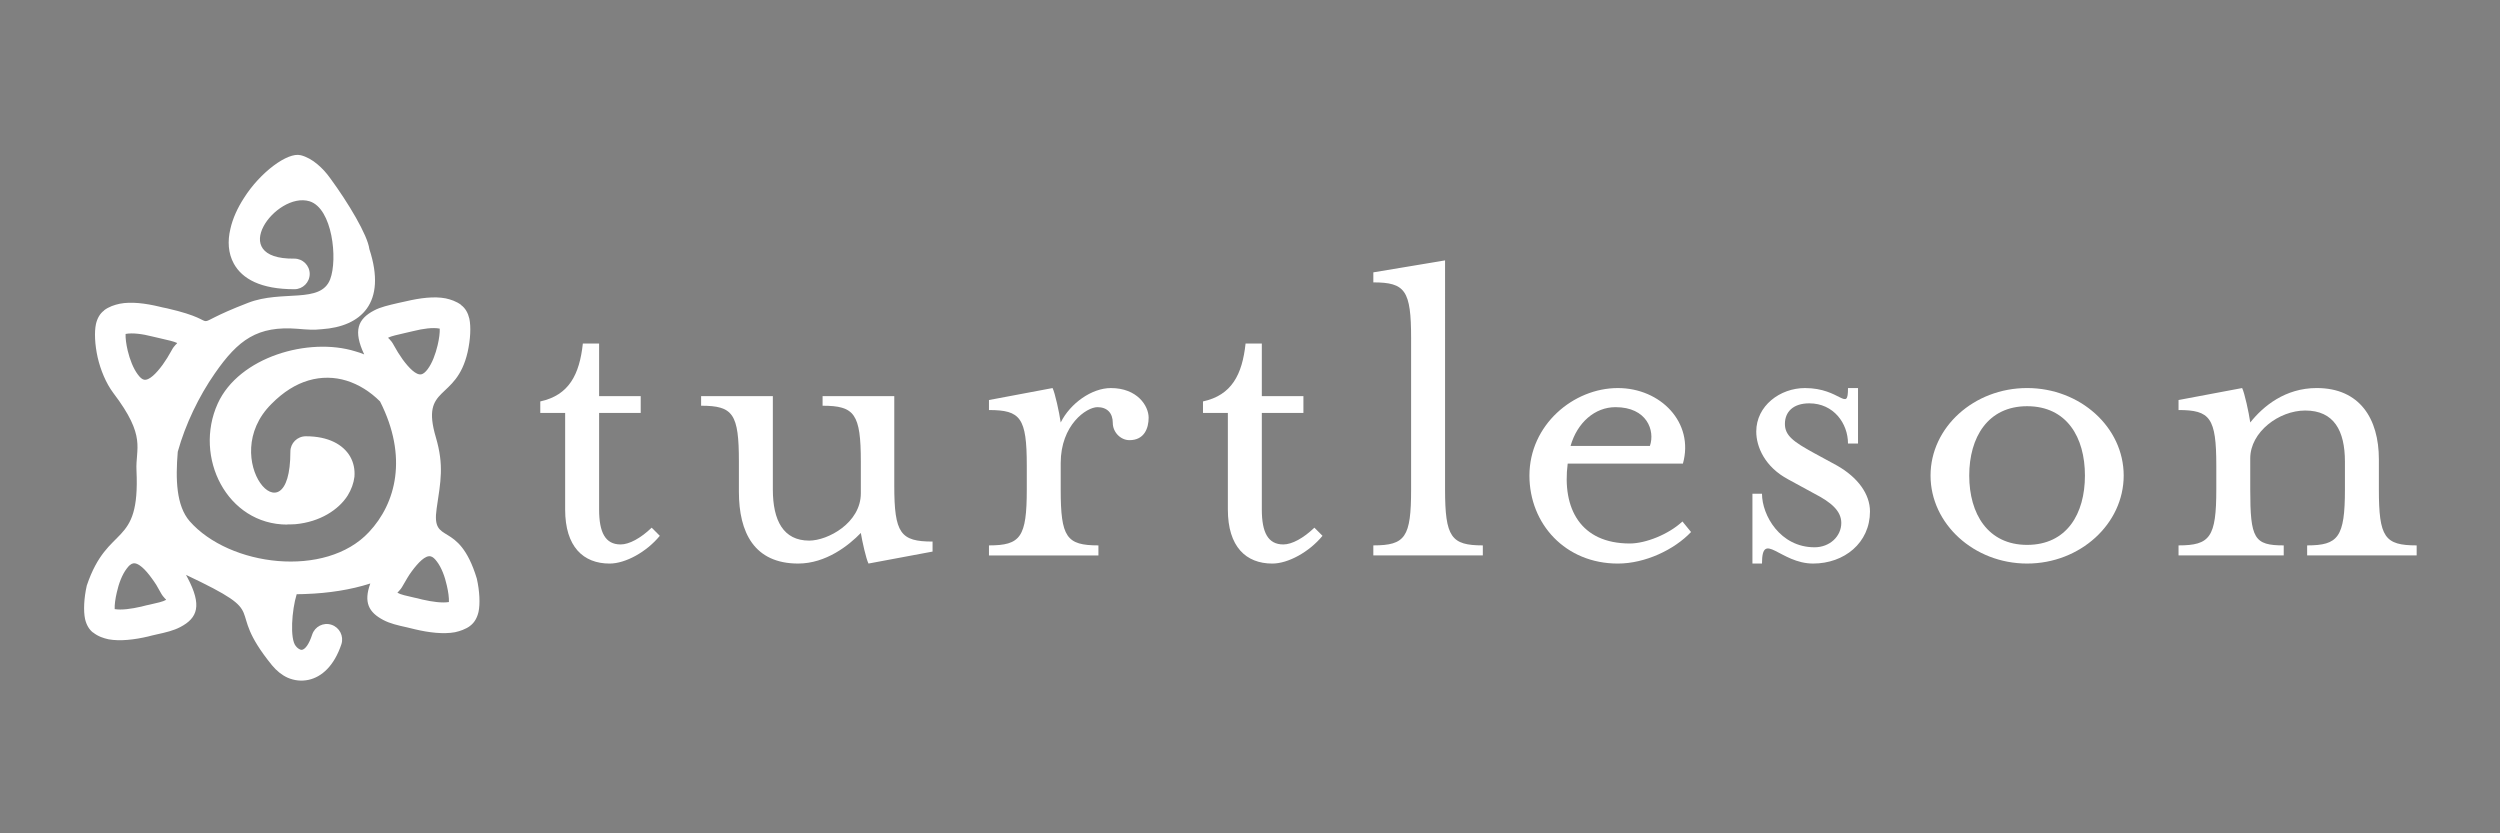 <?xml version="1.0" encoding="utf-8"?>
<!-- Generator: Adobe Illustrator 19.2.1, SVG Export Plug-In . SVG Version: 6.00 Build 0)  -->
<svg version="1.1" id="Layer_1" xmlns="http://www.w3.org/2000/svg" xmlns:xlink="http://www.w3.org/1999/xlink" x="0px" y="0px" width="300" height="100"
	 viewBox="0 0 300 100" enable-background="new 0 0 300 100" xml:space="preserve">
<rect x="0" y="0" width="300" height="100" fill="#808080" stroke="none"/>
<g>
	<defs>
		<rect id="SVGID_1_" x="10" y="18.233" width="280" height="63.533"/>
	</defs>
	<clipPath id="SVGID_2_">
		<use xlink:href="#SVGID_1_"  overflow="visible"/>
	</clipPath>
	<path clip-path="url(#SVGID_2_)" fill="#FFFFFF" d="M64.834,49.55v-1.378c3.444-0.749,4.704-3.216,5.107-6.944h1.952v6.31h4.992
		v2.013h-4.992v11.591c0,2.757,0.744,4.192,2.581,4.192c1.033,0,2.411-0.748,3.728-2.013l0.976,0.977
		c-1.606,1.952-4.131,3.33-6.022,3.33c-3.156,0-5.338-2.009-5.338-6.486V49.55H64.834z"/>
	<path clip-path="url(#SVGID_2_)" fill="#FFFFFF" d="M104.219,67.626c-0.289-0.573-0.749-2.638-0.919-3.672
		c-1.436,1.492-4.187,3.672-7.517,3.672c-5.277,0-7.115-3.729-7.115-8.607v-3.615c0-5.741-0.688-6.717-4.534-6.717v-1.15h8.607
		V58.73c0,3.732,1.26,6.143,4.362,6.143c2.237,0,6.197-2.122,6.197-5.679v-3.79c0-5.741-0.747-6.717-4.59-6.717v-1.15h8.603v10.737
		c0,5.736,0.748,6.713,4.594,6.713v1.202L104.219,67.626z"/>
	<path clip-path="url(#SVGID_2_)" fill="#FFFFFF" d="M135.539,52.819c-1.09,0-2.004-0.976-2.004-2.065
		c0-1.204-0.69-1.895-1.837-1.895c-1.321,0-4.414,2.121-4.414,6.717v3.155c0,5.741,0.687,6.716,4.527,6.716v1.205h-13.135v-1.205
		c3.79,0,4.538-0.975,4.538-6.716v-2.867c0-5.742-0.748-6.659-4.538-6.659v-1.203l7.632-1.436c0.289,0.574,0.805,2.923,0.976,4.132
		c1.141-2.298,3.723-4.132,6.019-4.132c3.156,0,4.533,2.123,4.533,3.557C137.836,51.383,137.319,52.819,135.539,52.819"/>
	<path clip-path="url(#SVGID_2_)" fill="#FFFFFF" d="M144.359,49.55v-1.378c3.444-0.749,4.708-3.216,5.11-6.944h1.949v6.31h4.992
		v2.013h-4.992v11.591c0,2.757,0.746,4.192,2.581,4.192c1.033,0,2.411-0.748,3.728-2.013l0.974,0.977
		c-1.606,1.952-4.128,3.33-6.023,3.33c-3.153,0-5.335-2.009-5.335-6.486V49.55H144.359z"/>
	<path clip-path="url(#SVGID_2_)" fill="#FFFFFF" d="M164.8,66.651v-1.204c3.844,0,4.533-0.976,4.533-6.717V40.597
		c0-5.736-0.689-6.711-4.533-6.711v-1.204l8.607-1.436V58.73c0,5.741,0.743,6.717,4.532,6.717v1.204H164.8z"/>
	<path clip-path="url(#SVGID_2_)" fill="#FFFFFF" d="M195.582,65.219c1.89,0,4.651-1.092,6.311-2.642l1.033,1.265
		c-2.01,2.122-5.511,3.785-8.781,3.785c-6.308,0-10.613-4.762-10.613-10.559c0-6.087,5.28-10.502,10.613-10.502
		c5.11,0,9.182,4.131,7.805,9.066h-13.827C187.435,61.027,189.671,65.219,195.582,65.219 M197.989,53.51
		c0.633-1.838-0.342-4.651-4.131-4.651c-2.463,0-4.587,1.837-5.39,4.651H197.989z"/>
	<path clip-path="url(#SVGID_2_)" fill="#FFFFFF" d="M217.572,67.626c-3.956,0-6.133-4.074-6.133,0h-1.147v-8.379h1.147
		c0,2.582,2.177,6.427,6.306,6.427c1.833,0,3.21-1.317,3.21-2.922c0-1.435-1.203-2.469-3.21-3.505l-3.156-1.72
		c-2.805-1.492-3.838-3.903-3.838-5.741c0-3.098,2.864-5.22,5.847-5.22c4.299,0,5.161,2.984,5.161,0h1.203v6.656h-1.203
		c0-2.411-1.722-4.822-4.645-4.822c-1.949,0-2.925,1.037-2.925,2.468c0,1.378,0.976,2.123,3.499,3.5l2.751,1.496
		c2.524,1.436,3.958,3.444,3.958,5.509C224.396,65.158,221.299,67.626,217.572,67.626"/>
	<path clip-path="url(#SVGID_2_)" fill="#FFFFFF" d="M243.253,67.626c-6.37,0-11.588-4.761-11.588-10.559
		c0-5.797,5.218-10.502,11.588-10.502c6.367,0,11.59,4.705,11.59,10.502C254.843,62.865,249.62,67.626,243.253,67.626
		 M243.253,48.745c-4.706,0-6.945,3.728-6.945,8.322c0,4.594,2.238,8.319,6.945,8.319c4.76,0,6.939-3.724,6.939-8.319
		C250.192,52.473,248.013,48.745,243.253,48.745"/>
	<path clip-path="url(#SVGID_2_)" fill="#FFFFFF" d="M278.006,46.565c5.163,0,7.459,3.672,7.459,8.55v3.615
		c0,5.741,0.688,6.717,4.534,6.717v1.204h-13.142v-1.204c3.73,0,4.534-0.976,4.534-6.717v-3.326c0-3.732-1.319-6.142-4.762-6.142
		c-3.157,0-6.6,2.581-6.6,5.74v3.728c0,5.912,0.46,6.717,4.017,6.717v1.204h-12.622v-1.204c3.785,0,4.532-0.976,4.532-6.717v-2.867
		c0-5.741-0.747-6.659-4.532-6.659v-1.202l7.632-1.436c0.286,0.573,0.804,2.923,0.974,4.131
		C271.58,48.745,274.22,46.565,278.006,46.565"/>
	<path clip-path="url(#SVGID_2_)" fill-rule="evenodd" clip-rule="evenodd" fill="#FFFFFF" d="M16.538,44.94
		c0.253,0.344,0.506,0.574,0.734,0.62c0.619,0.137,1.491-0.757,2.248-1.791c0.206-0.298,0.391-0.573,0.552-0.826
		c0.16-0.253,0.321-0.528,0.481-0.826c0.413-0.804,0.78-0.895,0.688-0.964c-0.366-0.183-1.101-0.344-1.996-0.55
		c-0.229-0.045-0.482-0.115-0.986-0.229c-1.17-0.3-2.364-0.46-3.19-0.3c-0.022,0.483,0.069,1.216,0.253,1.997
		C15.575,43.127,15.988,44.207,16.538,44.94 M52.424,67.381c-0.254-0.345-0.505-0.575-0.758-0.622
		c-0.619-0.137-1.468,0.734-2.248,1.789c-0.206,0.277-0.39,0.553-0.55,0.827c-0.16,0.253-0.321,0.529-0.482,0.826
		c-0.414,0.781-0.781,0.896-0.665,0.941c0.344,0.206,1.078,0.368,1.996,0.574c0.206,0.045,0.458,0.091,0.963,0.23
		c1.193,0.274,2.386,0.434,3.19,0.298c0.022-0.504-0.07-1.216-0.253-1.996C53.386,69.192,52.974,68.091,52.424,67.381 M15.965,67.61
		c-0.253,0.045-0.506,0.274-0.757,0.619c-0.55,0.711-0.963,1.811-1.194,2.868c-0.183,0.78-0.275,1.491-0.252,1.996
		c0.803,0.138,1.997-0.024,3.189-0.298c0.506-0.139,0.757-0.184,0.963-0.229c0.919-0.206,1.653-0.368,1.997-0.573
		c0.115-0.046-0.252-0.161-0.665-0.942c-0.16-0.299-0.322-0.574-0.482-0.85c-0.16-0.251-0.344-0.526-0.551-0.803
		C17.457,68.343,16.584,67.471,15.965,67.61 M50.565,44.917c0.229-0.046,0.504-0.276,0.757-0.619
		c0.55-0.734,0.941-1.812,1.193-2.868c0.185-0.781,0.277-1.514,0.253-1.996c-0.826-0.16-1.996,0-3.189,0.299
		c-0.506,0.115-0.758,0.183-0.987,0.229c-0.895,0.207-1.63,0.368-1.996,0.551c-0.091,0.07,0.275,0.161,0.688,0.964
		c0.161,0.298,0.322,0.574,0.481,0.826c0.161,0.252,0.345,0.527,0.552,0.826C49.073,44.161,49.945,45.055,50.565,44.917
		 M35.33,31.036c1.009,0,1.834,0.825,1.834,1.836c0,1.009-0.825,1.835-1.834,1.835c-4.039,0-6.264-1.239-7.273-3.075
		c-0.688-1.261-0.757-2.706-0.414-4.152c0.276-1.261,0.871-2.546,1.629-3.716c1.95-3.098,5.254-5.53,6.792-5.14h0.022
		c0.711,0.183,1.4,0.573,2.019,1.101c0.55,0.459,1.055,1.009,1.514,1.652c2.157,2.937,4.498,6.836,4.704,8.512
		c2.134,6.516-1.033,9.292-5.69,9.614c-0.941,0.114-1.882,0.045-2.892-0.046c-4.841-0.39-7.158,1.309-9.957,5.346
		c-1.904,2.73-3.534,6.102-4.452,9.407c-0.275,3.304-0.183,6.469,1.423,8.328c4.772,5.439,16.336,6.883,21.522,1.309
		c3.235-3.442,4.703-9.018,1.33-15.672c-1.17-1.17-2.547-2.042-4.039-2.501c-1.421-0.436-2.983-0.481-4.543-0.022
		c-1.491,0.435-3.005,1.353-4.451,2.821c-6.607,6.563,2.273,16.841,2.273,5.713c0-1.01,0.826-1.834,1.858-1.834
		c2.73,0,4.473,1.009,5.3,2.409c0.436,0.756,0.596,1.582,0.528,2.455c-0.092,0.755-0.368,1.536-0.827,2.271
		c-1.078,1.673-3.28,3.143-6.264,3.418c-0.322,0.022-0.642,0.022-0.963,0.022v0.023c-7.251,0-11.265-8.098-8.352-14.523
		c2.547-5.599,10.922-8.007,16.52-6.264c0.368,0.092,0.711,0.229,1.056,0.368c-1.332-2.846-0.78-4.246,1.193-5.279
		c0.78-0.413,1.721-0.619,2.89-0.894c0.391-0.093,0.78-0.16,0.942-0.206c1.651-0.39,3.372-0.619,4.772-0.345
		c0.321,0.07,0.62,0.161,0.917,0.276c0.345,0.138,0.643,0.299,0.919,0.505v0.022c0.505,0.367,0.825,0.941,0.986,1.629
		c0.206,0.963,0.138,2.478-0.207,4.016c-1.375,5.988-5.69,3.877-3.808,10.234c0.986,3.372,0.573,5.277,0.091,8.535
		c-0.665,4.565,2.615,1.147,4.818,8.396c0.345,1.516,0.413,3.054,0.206,4.016c-0.16,0.688-0.481,1.26-0.962,1.63h-0.023v0.022
		c-0.252,0.206-0.574,0.366-0.919,0.504c-0.298,0.115-0.596,0.206-0.918,0.275c-1.376,0.253-3.119,0.046-4.772-0.345
		c-0.16-0.044-0.55-0.137-0.94-0.228c-1.17-0.254-2.111-0.481-2.89-0.895c-1.744-0.918-2.386-2.11-1.56-4.383
		c-2.339,0.758-5.025,1.17-7.778,1.263c-0.345,0.022-0.711,0.022-1.056,0.022c-0.596,1.928-0.826,5.369-0.114,6.218
		c0.161,0.208,0.344,0.344,0.505,0.412c0.091,0.047,0.16,0.069,0.253,0.047c0.389-0.091,0.826-0.642,1.216-1.835
		c0.322-0.965,1.354-1.491,2.318-1.17c0.963,0.321,1.491,1.353,1.192,2.317c-0.871,2.615-2.362,3.945-3.947,4.291
		c-0.848,0.183-1.697,0.091-2.501-0.253c-0.711-0.322-1.331-0.827-1.881-1.491c-6.034-7.41,0.39-5.782-10.325-10.853
		c0.07,0.116,0.115,0.23,0.184,0.345c1.744,3.303,1.239,4.818-0.872,5.92c-0.78,0.412-1.721,0.642-2.891,0.895
		c-0.39,0.091-0.803,0.183-0.94,0.229c-1.652,0.39-3.396,0.596-4.772,0.344c-0.322-0.068-0.62-0.16-0.918-0.275
		c-0.345-0.139-0.666-0.322-0.918-0.529h-0.024c-0.481-0.368-0.802-0.939-0.962-1.629c-0.206-0.964-0.138-2.501,0.206-4.016
		c2.547-7.548,6.402-4.382,5.965-13.788c-0.137-2.731,1.239-4.039-2.776-9.316c-0.895-1.194-1.537-2.777-1.882-4.268
		c-0.344-1.537-0.412-3.051-0.206-4.016c0.16-0.688,0.481-1.261,0.986-1.629v-0.022c0.276-0.206,0.574-0.367,0.919-0.504
		c0.297-0.115,0.619-0.206,0.939-0.275c1.378-0.276,3.121-0.047,4.749,0.343c0.161,0.045,0.574,0.139,0.942,0.207
		c7.709,1.766,1.376,2.546,9.728-0.665c4.084-1.583,8.696,0.16,9.843-2.822c0.917-2.409,0.276-8.512-2.478-9.361
		C33.127,22.937,27.024,31.151,35.33,31.036"/>
</g>
<g>
	<defs>
		<rect id="SVGID_3_" x="330" y="18.233" width="280" height="63.533"/>
	</defs>
	<clipPath id="SVGID_4_">
		<use xlink:href="#SVGID_3_"  overflow="visible"/>
	</clipPath>
	<path clip-path="url(#SVGID_4_)" fill="#313F4A" d="M384.834,49.55v-1.378c3.444-0.749,4.704-3.216,5.107-6.944h1.952v6.31h4.992
		v2.013h-4.992v11.591c0,2.757,0.744,4.192,2.582,4.192c1.033,0,2.411-0.748,3.728-2.013l0.976,0.977
		c-1.606,1.952-4.131,3.33-6.022,3.33c-3.156,0-5.338-2.009-5.338-6.486V49.55H384.834z"/>
	<path clip-path="url(#SVGID_4_)" fill="#313F4A" d="M424.219,67.626c-0.289-0.573-0.749-2.638-0.919-3.672
		c-1.436,1.492-4.187,3.672-7.517,3.672c-5.277,0-7.115-3.729-7.115-8.607v-3.615c0-5.741-0.688-6.717-4.534-6.717v-1.15h8.607
		V58.73c0,3.732,1.26,6.143,4.362,6.143c2.237,0,6.197-2.122,6.197-5.679v-3.79c0-5.741-0.747-6.717-4.59-6.717v-1.15h8.603v10.737
		c0,5.736,0.748,6.713,4.594,6.713v1.202L424.219,67.626z"/>
	<path clip-path="url(#SVGID_4_)" fill="#313F4A" d="M455.539,52.819c-1.09,0-2.004-0.976-2.004-2.065
		c0-1.204-0.69-1.895-1.837-1.895c-1.321,0-4.414,2.121-4.414,6.717v3.155c0,5.741,0.687,6.716,4.527,6.716v1.205h-13.135v-1.205
		c3.79,0,4.538-0.975,4.538-6.716v-2.867c0-5.742-0.748-6.659-4.538-6.659v-1.203l7.632-1.436c0.289,0.574,0.805,2.923,0.976,4.132
		c1.141-2.298,3.723-4.132,6.019-4.132c3.156,0,4.533,2.123,4.533,3.557C457.836,51.383,457.319,52.819,455.539,52.819"/>
	<path clip-path="url(#SVGID_4_)" fill="#313F4A" d="M464.359,49.55v-1.378c3.444-0.749,4.708-3.216,5.11-6.944h1.949v6.31h4.992
		v2.013h-4.992v11.591c0,2.757,0.746,4.192,2.582,4.192c1.033,0,2.411-0.748,3.728-2.013l0.974,0.977
		c-1.606,1.952-4.128,3.33-6.023,3.33c-3.153,0-5.335-2.009-5.335-6.486V49.55H464.359z"/>
	<path clip-path="url(#SVGID_4_)" fill="#313F4A" d="M484.8,66.651v-1.204c3.844,0,4.533-0.976,4.533-6.717V40.597
		c0-5.736-0.689-6.711-4.533-6.711v-1.204l8.607-1.436V58.73c0,5.741,0.743,6.717,4.532,6.717v1.204H484.8z"/>
	<path clip-path="url(#SVGID_4_)" fill="#313F4A" d="M515.582,65.219c1.89,0,4.651-1.092,6.311-2.642l1.033,1.265
		c-2.01,2.122-5.511,3.785-8.781,3.785c-6.308,0-10.613-4.762-10.613-10.559c0-6.087,5.28-10.502,10.613-10.502
		c5.11,0,9.182,4.131,7.805,9.066h-13.827C507.435,61.027,509.671,65.219,515.582,65.219 M517.989,53.51
		c0.633-1.838-0.342-4.651-4.131-4.651c-2.463,0-4.587,1.837-5.39,4.651H517.989z"/>
	<path clip-path="url(#SVGID_4_)" fill="#313F4A" d="M537.572,67.626c-3.956,0-6.133-4.074-6.133,0h-1.147v-8.379h1.147
		c0,2.582,2.177,6.427,6.306,6.427c1.833,0,3.21-1.317,3.21-2.922c0-1.435-1.203-2.469-3.21-3.505l-3.156-1.72
		c-2.805-1.492-3.838-3.903-3.838-5.741c0-3.098,2.864-5.22,5.847-5.22c4.299,0,5.161,2.984,5.161,0h1.203v6.656h-1.203
		c0-2.411-1.722-4.822-4.645-4.822c-1.95,0-2.925,1.037-2.925,2.468c0,1.378,0.976,2.123,3.499,3.5l2.751,1.496
		c2.524,1.436,3.958,3.444,3.958,5.509C544.396,65.158,541.299,67.626,537.572,67.626"/>
	<path clip-path="url(#SVGID_4_)" fill="#313F4A" d="M563.253,67.626c-6.37,0-11.588-4.761-11.588-10.559
		c0-5.797,5.218-10.502,11.588-10.502c6.367,0,11.59,4.705,11.59,10.502C574.843,62.865,569.62,67.626,563.253,67.626
		 M563.253,48.745c-4.706,0-6.945,3.728-6.945,8.322c0,4.594,2.238,8.319,6.945,8.319c4.76,0,6.939-3.724,6.939-8.319
		C570.192,52.473,568.013,48.745,563.253,48.745"/>
	<path clip-path="url(#SVGID_4_)" fill="#313F4A" d="M598.006,46.565c5.163,0,7.459,3.672,7.459,8.55v3.615
		c0,5.741,0.688,6.717,4.534,6.717v1.204h-13.142v-1.204c3.73,0,4.534-0.976,4.534-6.717v-3.326c0-3.732-1.319-6.142-4.762-6.142
		c-3.157,0-6.6,2.581-6.6,5.74v3.728c0,5.912,0.46,6.717,4.017,6.717v1.204h-12.622v-1.204c3.785,0,4.532-0.976,4.532-6.717v-2.867
		c0-5.741-0.747-6.659-4.532-6.659v-1.202l7.632-1.436c0.286,0.573,0.804,2.923,0.974,4.131
		C591.58,48.745,594.22,46.565,598.006,46.565"/>
	<path clip-path="url(#SVGID_4_)" fill-rule="evenodd" clip-rule="evenodd" fill="#989898" d="M336.538,44.94
		c0.253,0.344,0.506,0.574,0.734,0.62c0.619,0.137,1.491-0.757,2.248-1.791c0.206-0.298,0.391-0.573,0.552-0.826
		c0.16-0.253,0.321-0.528,0.481-0.826c0.413-0.804,0.78-0.895,0.688-0.964c-0.366-0.183-1.101-0.344-1.996-0.55
		c-0.229-0.045-0.482-0.115-0.986-0.229c-1.17-0.3-2.364-0.46-3.19-0.3c-0.022,0.483,0.069,1.216,0.253,1.997
		C335.575,43.127,335.988,44.207,336.538,44.94 M372.424,67.381c-0.254-0.345-0.505-0.575-0.758-0.622
		c-0.619-0.137-1.468,0.734-2.248,1.789c-0.206,0.277-0.39,0.553-0.55,0.827c-0.16,0.253-0.321,0.529-0.482,0.826
		c-0.414,0.781-0.781,0.896-0.665,0.941c0.344,0.206,1.078,0.368,1.996,0.574c0.206,0.045,0.458,0.091,0.963,0.23
		c1.193,0.274,2.386,0.434,3.19,0.298c0.022-0.504-0.07-1.216-0.253-1.996C373.386,69.192,372.974,68.091,372.424,67.381
		 M335.965,67.61c-0.253,0.045-0.506,0.274-0.757,0.619c-0.55,0.711-0.963,1.811-1.194,2.868c-0.183,0.78-0.275,1.491-0.252,1.996
		c0.803,0.138,1.997-0.024,3.189-0.298c0.506-0.139,0.757-0.184,0.963-0.229c0.919-0.206,1.653-0.368,1.997-0.573
		c0.115-0.046-0.252-0.161-0.665-0.942c-0.16-0.299-0.322-0.574-0.482-0.85c-0.16-0.251-0.344-0.526-0.551-0.803
		C337.457,68.343,336.584,67.471,335.965,67.61 M370.565,44.917c0.229-0.046,0.504-0.276,0.757-0.619
		c0.55-0.734,0.941-1.812,1.193-2.868c0.185-0.781,0.277-1.514,0.253-1.996c-0.826-0.16-1.996,0-3.189,0.299
		c-0.506,0.115-0.758,0.183-0.987,0.229c-0.895,0.207-1.63,0.368-1.996,0.551c-0.091,0.07,0.275,0.161,0.688,0.964
		c0.161,0.298,0.322,0.574,0.481,0.826c0.161,0.252,0.345,0.527,0.552,0.826C369.073,44.161,369.945,45.055,370.565,44.917
		 M355.33,31.036c1.009,0,1.834,0.825,1.834,1.836c0,1.009-0.825,1.835-1.834,1.835c-4.039,0-6.264-1.239-7.273-3.075
		c-0.688-1.261-0.757-2.706-0.414-4.152c0.276-1.261,0.871-2.546,1.629-3.716c1.95-3.098,5.254-5.53,6.792-5.14h0.022
		c0.711,0.183,1.4,0.573,2.019,1.101c0.55,0.459,1.055,1.009,1.514,1.652c2.157,2.937,4.498,6.836,4.704,8.512
		c2.134,6.516-1.033,9.292-5.69,9.614c-0.941,0.114-1.882,0.045-2.892-0.046c-4.841-0.39-7.158,1.309-9.957,5.346
		c-1.904,2.73-3.534,6.102-4.452,9.407c-0.275,3.304-0.183,6.469,1.423,8.328c4.772,5.439,16.336,6.883,21.522,1.309
		c3.235-3.442,4.703-9.018,1.33-15.672c-1.17-1.17-2.547-2.042-4.039-2.501c-1.421-0.436-2.983-0.481-4.543-0.022
		c-1.491,0.435-3.005,1.353-4.451,2.821c-6.607,6.563,2.273,16.841,2.273,5.713c0-1.01,0.826-1.834,1.858-1.834
		c2.73,0,4.473,1.009,5.3,2.409c0.436,0.756,0.596,1.582,0.528,2.455c-0.092,0.755-0.368,1.536-0.827,2.271
		c-1.078,1.673-3.28,3.143-6.264,3.418c-0.322,0.022-0.642,0.022-0.963,0.022v0.023c-7.251,0-11.265-8.098-8.352-14.523
		c2.547-5.599,10.922-8.007,16.52-6.264c0.368,0.092,0.711,0.229,1.056,0.368c-1.332-2.846-0.78-4.246,1.193-5.279
		c0.78-0.413,1.721-0.619,2.89-0.894c0.391-0.093,0.78-0.16,0.942-0.206c1.651-0.39,3.372-0.619,4.772-0.345
		c0.321,0.07,0.62,0.161,0.917,0.276c0.345,0.138,0.643,0.299,0.919,0.505v0.022c0.505,0.367,0.825,0.941,0.986,1.629
		c0.206,0.963,0.138,2.478-0.207,4.016c-1.375,5.988-5.69,3.877-3.808,10.234c0.986,3.372,0.573,5.277,0.091,8.535
		c-0.665,4.565,2.615,1.147,4.818,8.396c0.345,1.516,0.413,3.054,0.206,4.016c-0.16,0.688-0.48,1.26-0.962,1.63h-0.023v0.022
		c-0.252,0.206-0.574,0.366-0.919,0.504c-0.298,0.115-0.596,0.206-0.918,0.275c-1.376,0.253-3.119,0.046-4.772-0.345
		c-0.16-0.044-0.55-0.137-0.94-0.228c-1.17-0.254-2.111-0.481-2.89-0.895c-1.744-0.918-2.386-2.11-1.56-4.383
		c-2.339,0.758-5.025,1.17-7.778,1.263c-0.345,0.022-0.711,0.022-1.056,0.022c-0.596,1.928-0.826,5.369-0.114,6.218
		c0.161,0.208,0.344,0.344,0.505,0.412c0.091,0.047,0.16,0.069,0.253,0.047c0.389-0.091,0.826-0.642,1.216-1.835
		c0.322-0.965,1.354-1.491,2.318-1.17c0.963,0.321,1.491,1.353,1.192,2.317c-0.871,2.615-2.362,3.945-3.947,4.291
		c-0.848,0.183-1.697,0.091-2.501-0.253c-0.711-0.322-1.331-0.827-1.881-1.491c-6.034-7.41,0.39-5.782-10.325-10.853
		c0.07,0.116,0.115,0.23,0.184,0.345c1.744,3.303,1.239,4.818-0.872,5.92c-0.78,0.412-1.721,0.642-2.891,0.895
		c-0.39,0.091-0.803,0.183-0.94,0.229c-1.652,0.39-3.396,0.596-4.772,0.344c-0.322-0.068-0.62-0.16-0.918-0.275
		c-0.345-0.139-0.666-0.322-0.918-0.529h-0.024c-0.481-0.368-0.802-0.939-0.962-1.629c-0.206-0.964-0.138-2.501,0.206-4.016
		c2.547-7.548,6.402-4.382,5.965-13.788c-0.137-2.731,1.239-4.039-2.776-9.316c-0.895-1.194-1.537-2.777-1.882-4.268
		c-0.344-1.537-0.412-3.051-0.206-4.016c0.16-0.688,0.481-1.261,0.986-1.629v-0.022c0.276-0.206,0.574-0.367,0.919-0.504
		c0.297-0.115,0.619-0.206,0.939-0.275c1.378-0.276,3.121-0.047,4.749,0.343c0.161,0.045,0.574,0.139,0.942,0.207
		c7.709,1.766,1.376,2.546,9.728-0.665c4.084-1.583,8.696,0.16,9.842-2.822c0.917-2.409,0.276-8.512-2.478-9.361
		C353.127,22.937,347.024,31.151,355.33,31.036"/>
</g>
</svg>
